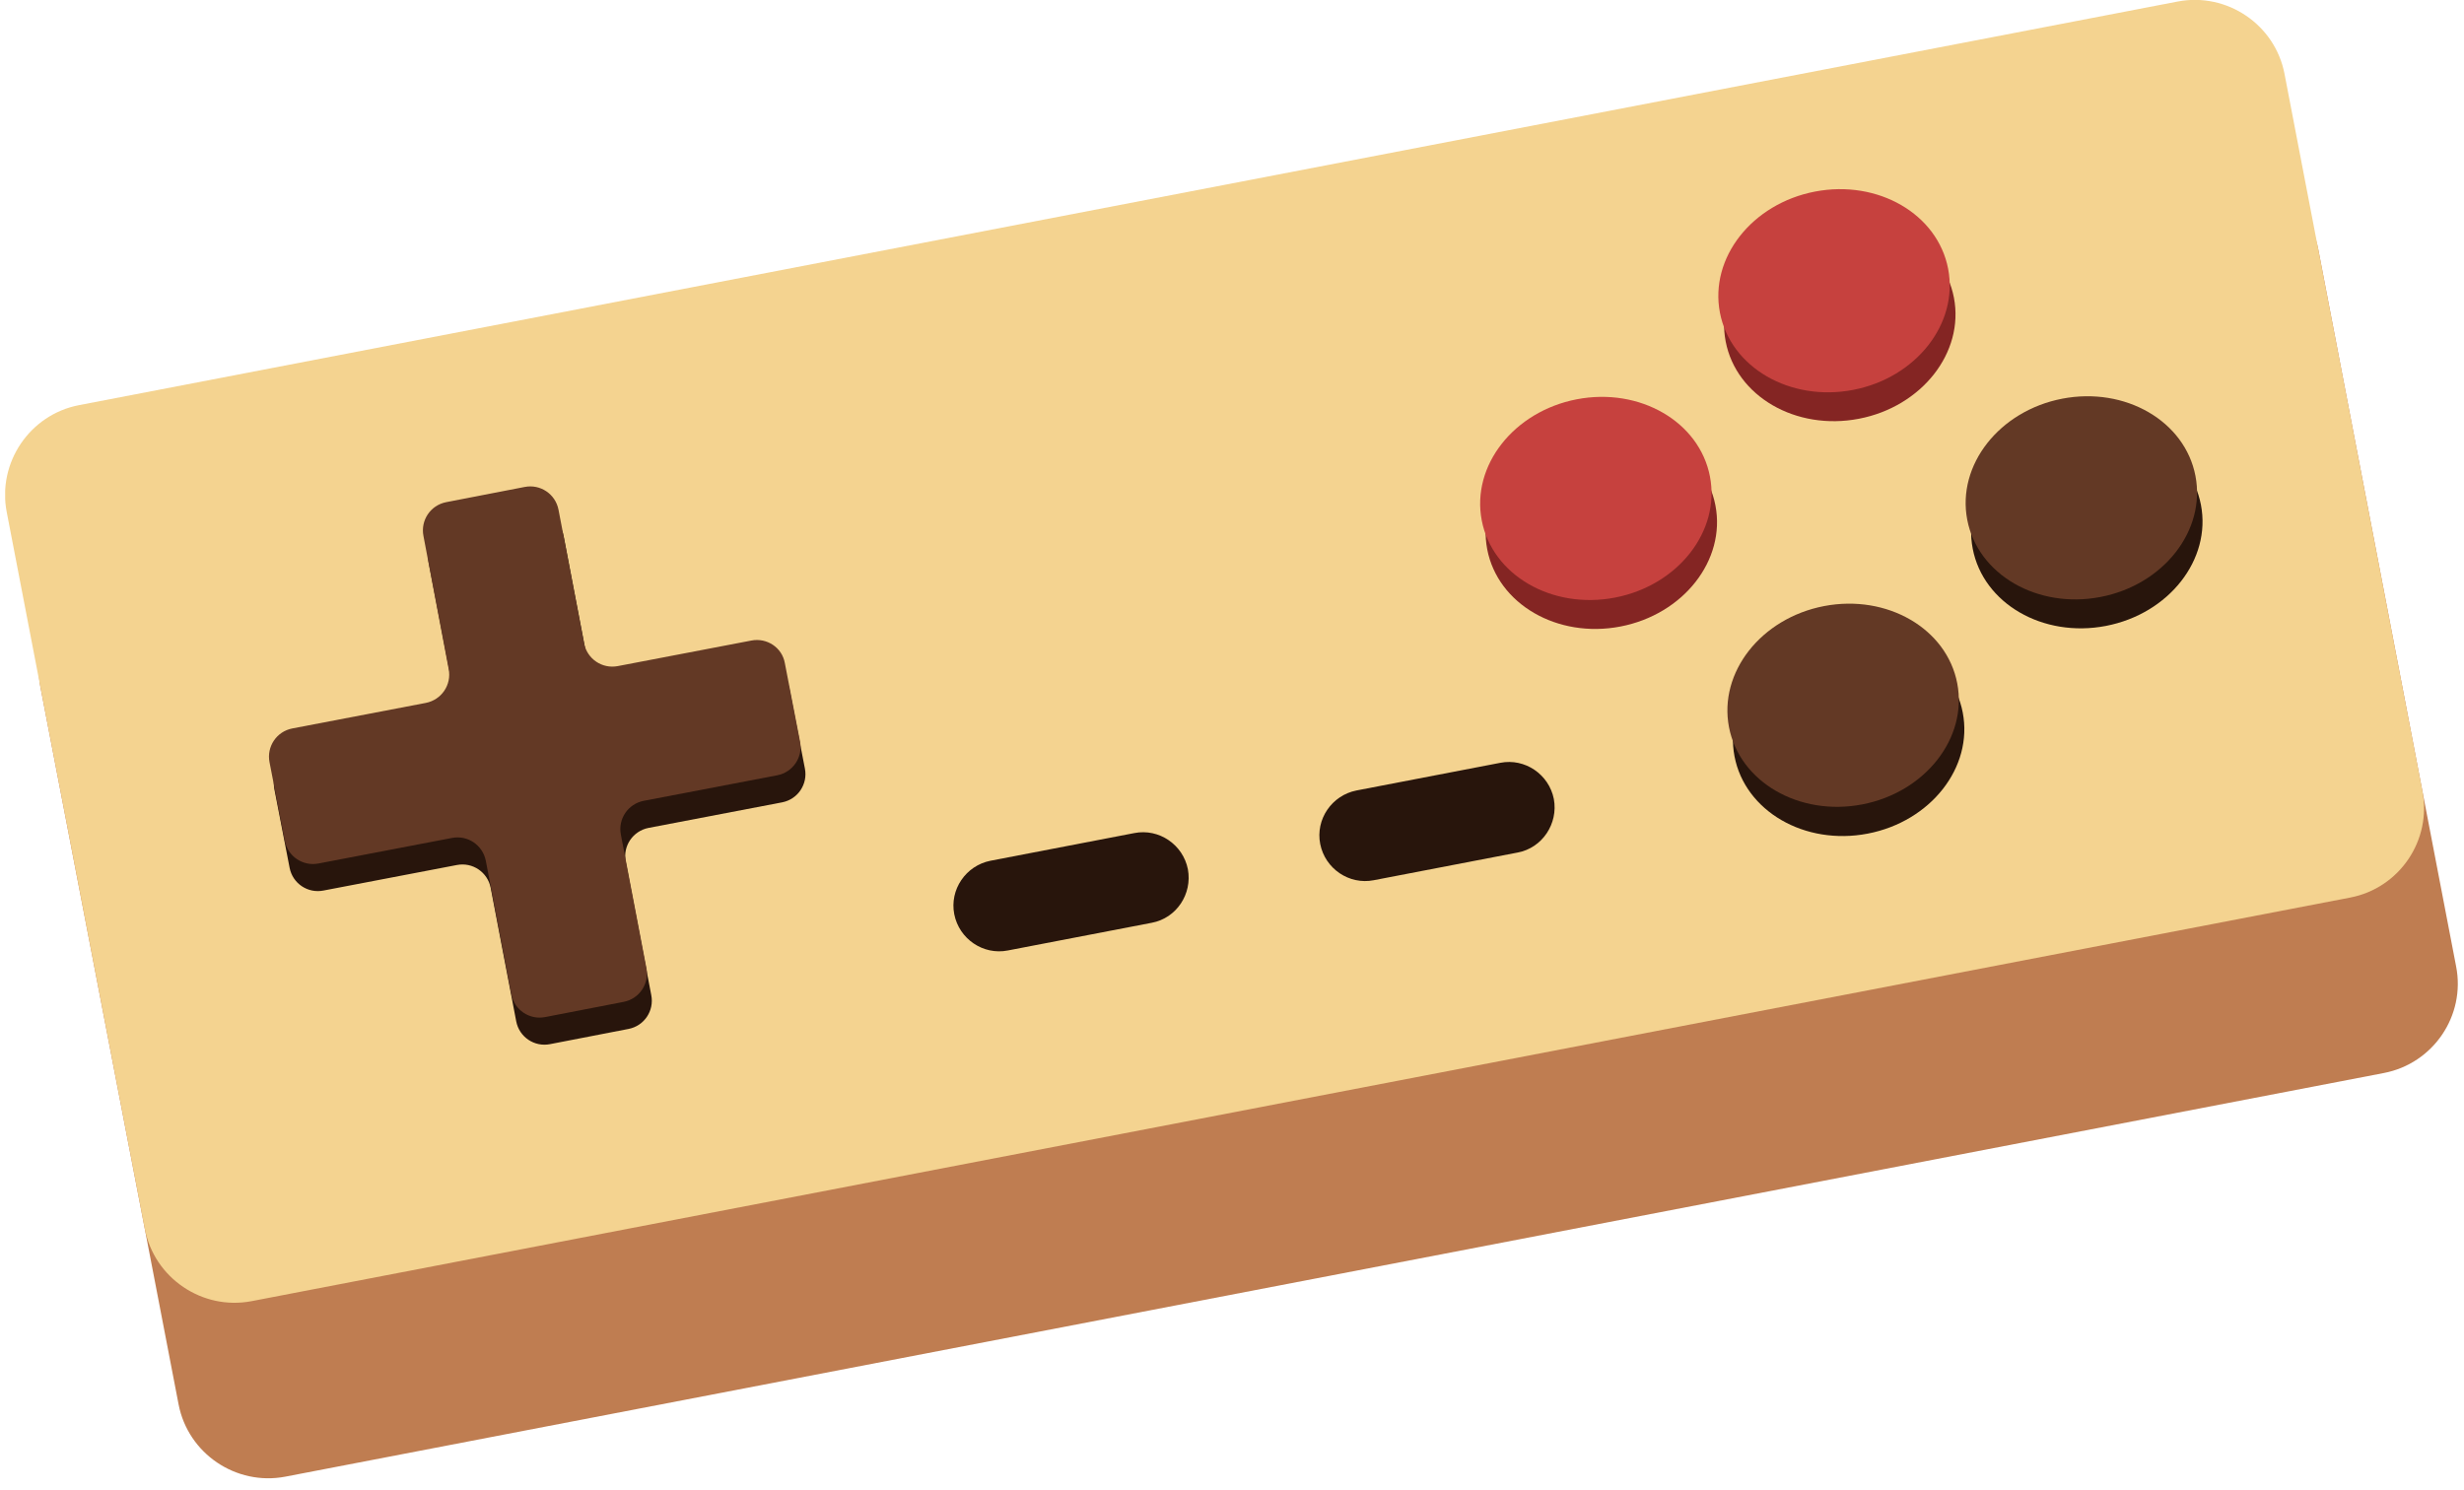 <svg width="81" height="49" viewBox="0 0 81 49" fill="none" xmlns="http://www.w3.org/2000/svg">
<g clip-path="url(#clip0)">
<path d="M78.36 35.28L9.38 48.55C7.76 48.86 6.18 47.79 5.87 46.17L1.33 22.6C1.02 20.98 2.09 19.4 3.71 19.09L72.7 5.82C74.32 5.51 75.9 6.58 76.21 8.2L80.74 31.77C81.06 33.39 79.99 34.97 78.36 35.28Z" fill="#BF7D51"/>
<path d="M77.26 29.51L8.27 42.78C6.65 43.09 5.07 42.02 4.76 40.4L0.22 16.83C-0.09 15.21 0.98 13.63 2.6 13.32L71.59 0.05C73.21 -0.26 74.79 0.81 75.1 2.43L79.63 26C79.95 27.62 78.88 29.2 77.26 29.51Z" fill="#F4D390"/>
<path d="M24.87 21.93L20.48 22.77C19.96 22.87 19.47 22.53 19.37 22.02L18.53 17.63C18.43 17.11 17.93 16.78 17.42 16.88L14.84 17.38C14.32 17.48 13.99 17.98 14.09 18.49L14.93 22.88C15.03 23.4 14.69 23.89 14.18 23.99L9.77 24.84C9.25 24.94 8.92 25.44 9.02 25.95L9.52 28.53C9.62 29.05 10.12 29.38 10.63 29.28L15.02 28.44C15.54 28.34 16.03 28.68 16.13 29.19L16.97 33.58C17.07 34.1 17.57 34.43 18.08 34.33L20.66 33.83C21.18 33.73 21.51 33.23 21.41 32.72L20.57 28.33C20.47 27.81 20.81 27.32 21.32 27.22L25.71 26.38C26.23 26.28 26.56 25.78 26.46 25.27L25.96 22.69C25.88 22.17 25.38 21.83 24.87 21.93Z" fill="#28150C"/>
<path d="M24.7 21.06L20.31 21.9C19.79 22 19.3 21.66 19.2 21.15L18.36 16.76C18.26 16.24 17.76 15.91 17.25 16.01L14.67 16.51C14.15 16.61 13.82 17.11 13.92 17.62L14.75 22C14.85 22.52 14.51 23.01 14 23.11L9.61 23.95C9.09 24.05 8.76 24.55 8.86 25.06L9.36 27.64C9.46 28.16 9.96 28.49 10.47 28.39L14.86 27.55C15.38 27.45 15.87 27.79 15.97 28.3L16.81 32.69C16.91 33.21 17.41 33.54 17.92 33.44L20.5 32.94C21.02 32.84 21.35 32.34 21.25 31.83L20.41 27.44C20.31 26.92 20.65 26.43 21.16 26.33L25.55 25.49C26.07 25.39 26.4 24.89 26.3 24.38L25.8 21.8C25.71 21.29 25.21 20.96 24.7 21.06Z" fill="#633925"/>
<path d="M37.86 30.34L33.13 31.25C32.32 31.41 31.53 30.87 31.37 30.06C31.21 29.25 31.75 28.46 32.56 28.3L37.29 27.39C38.1 27.23 38.89 27.77 39.05 28.58C39.2 29.4 38.67 30.19 37.86 30.34Z" fill="#28150C"/>
<path d="M49.89 28.03L45.16 28.94C44.35 29.1 43.56 28.56 43.4 27.75C43.24 26.94 43.78 26.15 44.59 25.99L49.32 25.08C50.13 24.92 50.92 25.46 51.08 26.27C51.23 27.08 50.7 27.88 49.89 28.03Z" fill="#28150C"/>
<path d="M69.228 20.579C71.3 20.18 72.699 18.398 72.352 16.597C72.006 14.797 70.046 13.66 67.974 14.059C65.902 14.457 64.504 16.24 64.85 18.04C65.196 19.841 67.156 20.978 69.228 20.579Z" fill="#28150C"/>
<path d="M69.048 19.628C71.12 19.23 72.519 17.447 72.172 15.647C71.826 13.846 69.866 12.709 67.794 13.108C65.722 13.507 64.324 15.289 64.67 17.09C65.016 18.89 66.977 20.027 69.048 19.628Z" fill="#633925"/>
<path d="M61.398 27.408C63.47 27.01 64.869 25.227 64.522 23.426C64.176 21.626 62.216 20.489 60.144 20.888C58.072 21.286 56.674 23.069 57.02 24.87C57.366 26.67 59.327 27.807 61.398 27.408Z" fill="#28150C"/>
<path d="M61.217 26.448C63.288 26.049 64.687 24.267 64.341 22.466C63.995 20.665 62.034 19.529 59.962 19.927C57.891 20.326 56.492 22.108 56.838 23.909C57.185 25.71 59.145 26.846 61.217 26.448Z" fill="#633925"/>
<path d="M61.108 13.768C63.179 13.37 64.578 11.587 64.232 9.786C63.885 7.986 61.925 6.849 59.853 7.248C57.782 7.646 56.383 9.429 56.729 11.229C57.076 13.03 59.036 14.167 61.108 13.768Z" fill="#842523"/>
<path d="M60.918 12.819C62.99 12.421 64.388 10.638 64.042 8.838C63.696 7.037 61.736 5.9 59.664 6.299C57.592 6.697 56.193 8.48 56.54 10.281C56.886 12.081 58.846 13.218 60.918 12.819Z" fill="#C6413E"/>
<path d="M53.268 20.599C55.34 20.201 56.739 18.418 56.392 16.617C56.046 14.817 54.086 13.68 52.014 14.079C49.942 14.477 48.543 16.26 48.89 18.061C49.236 19.861 51.196 20.998 53.268 20.599Z" fill="#842523"/>
<path d="M53.088 19.648C55.16 19.25 56.559 17.467 56.212 15.667C55.866 13.866 53.906 12.729 51.834 13.128C49.762 13.527 48.364 15.309 48.71 17.11C49.056 18.91 51.017 20.047 53.088 19.648Z" fill="#C6413E"/>
</g>
<defs>
<clipPath id="clip0">
<rect width="80.63" height="48.61" fill="white" transform="translate(0.17)"/>
</clipPath>
</defs>
</svg>
